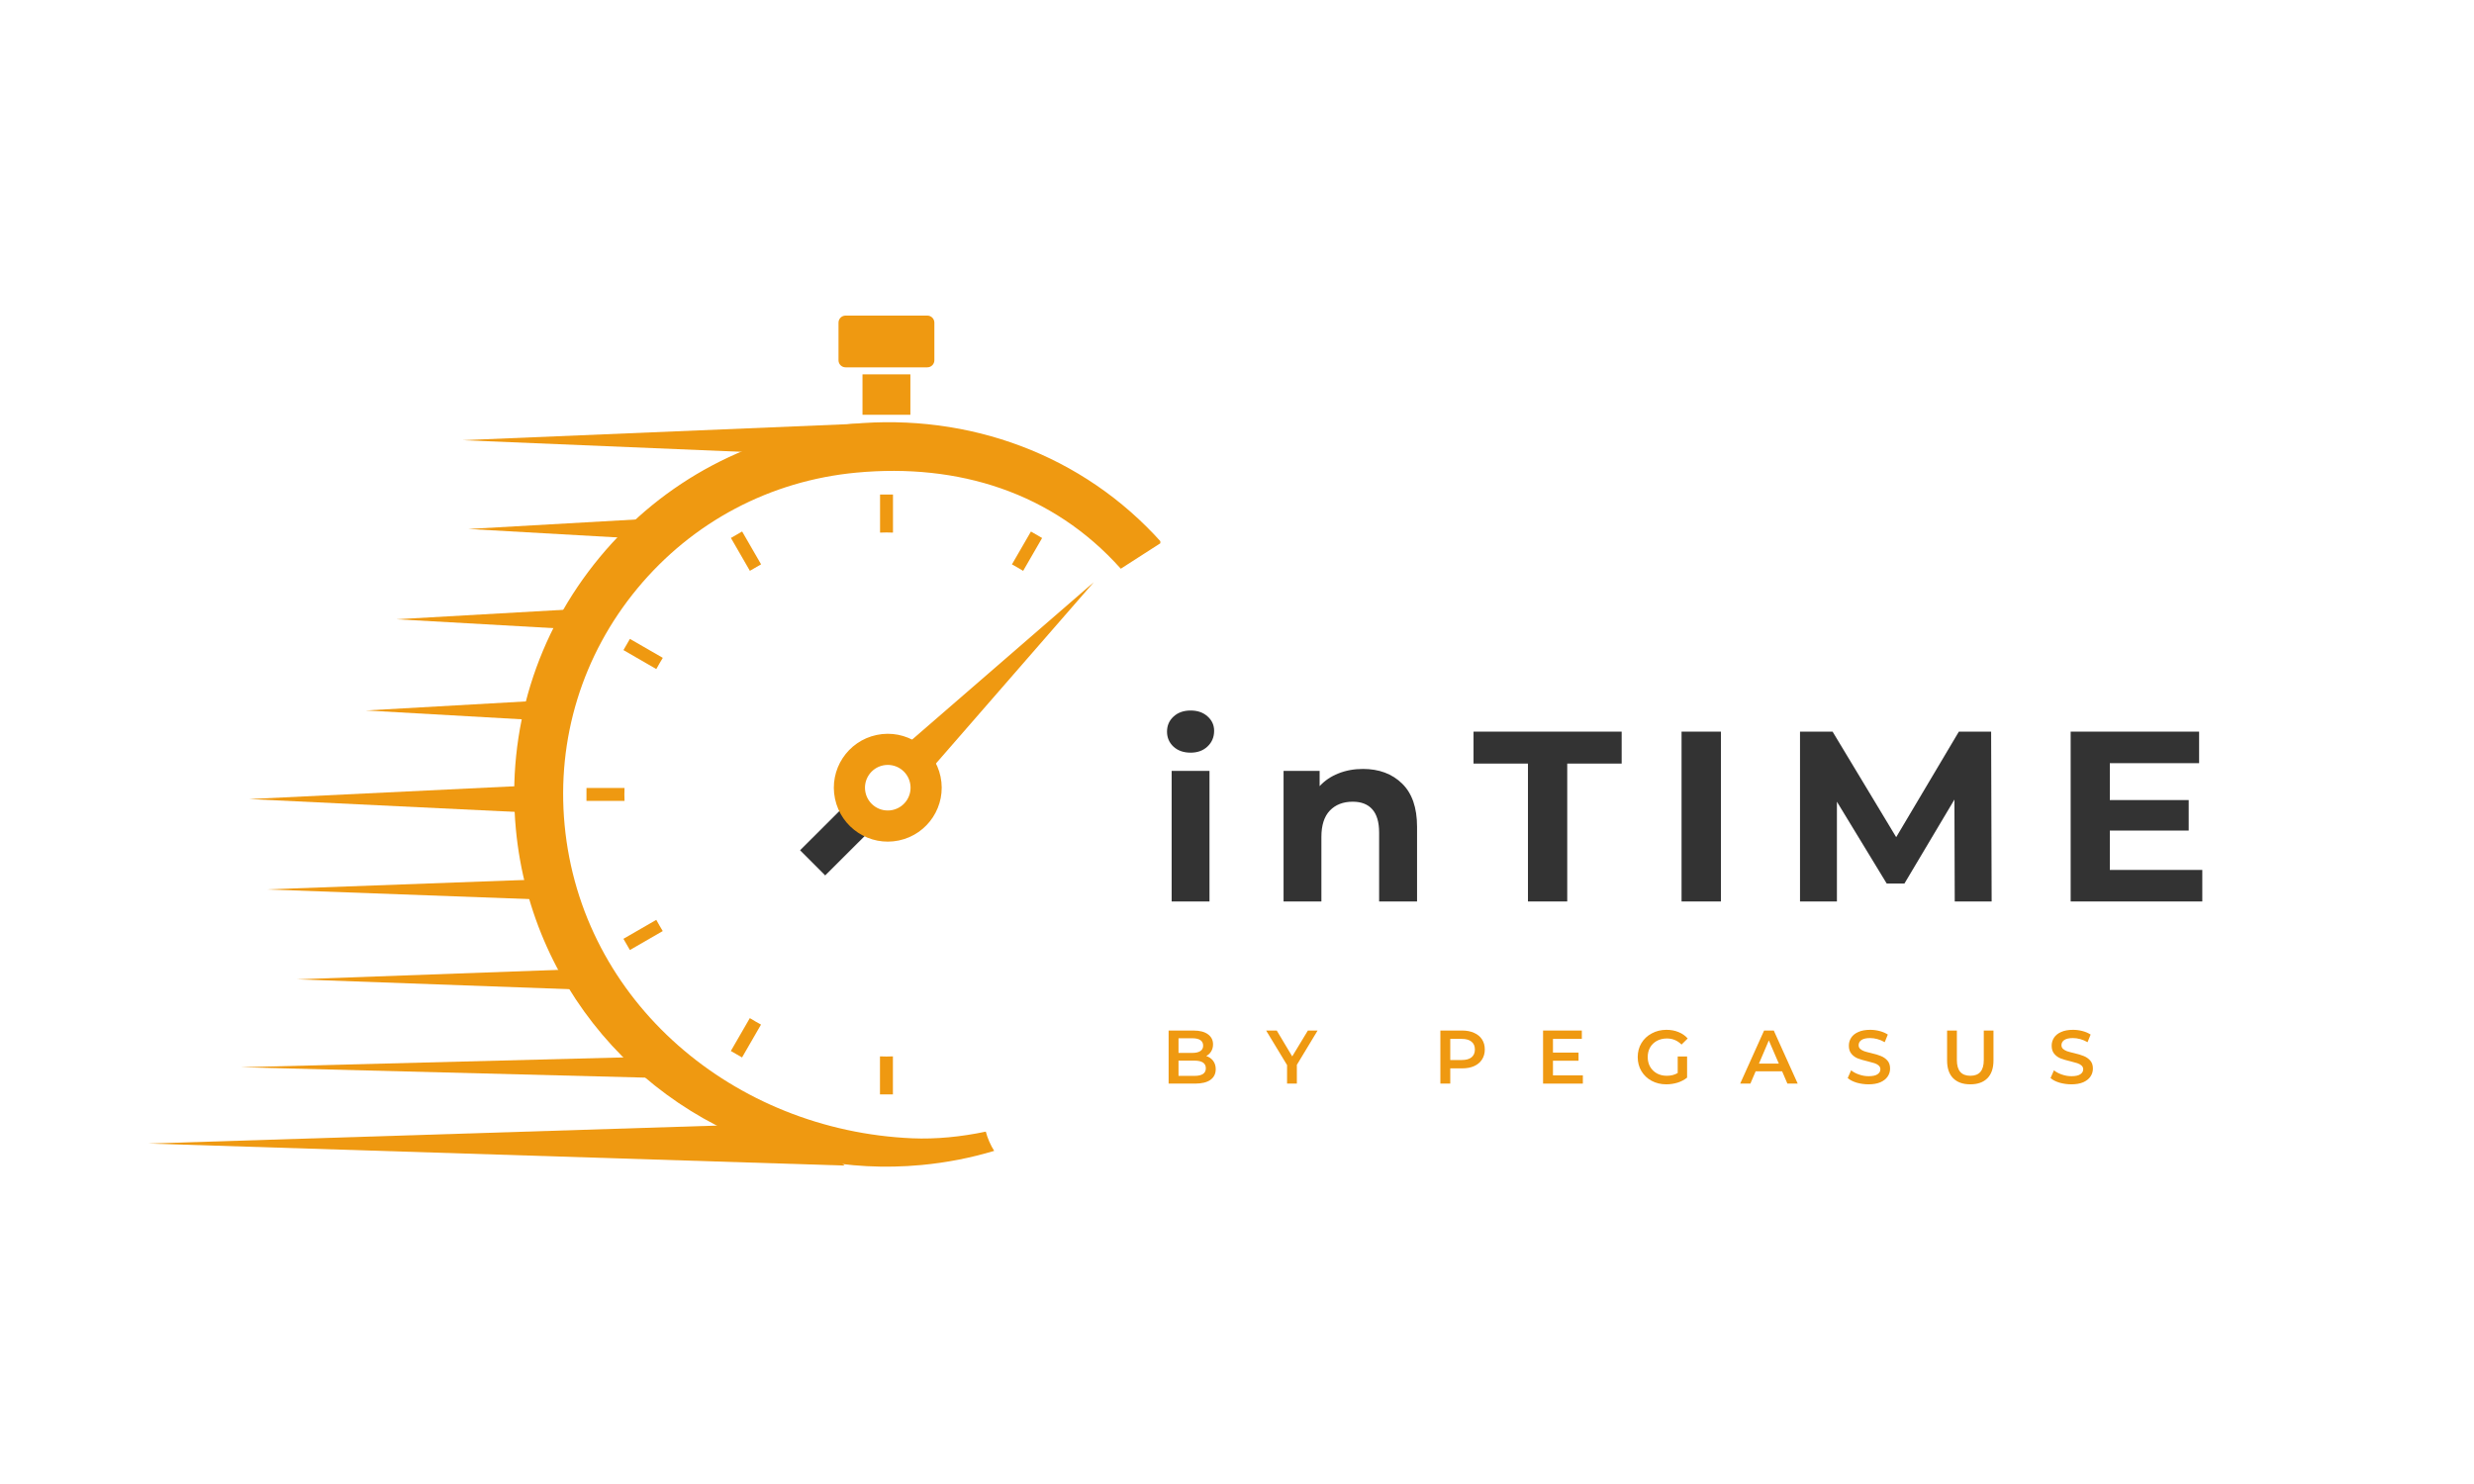 <svg xmlns="http://www.w3.org/2000/svg" xmlns:xlink="http://www.w3.org/1999/xlink" width="500" zoomAndPan="magnify" viewBox="0 0 375 225" height="300" preserveAspectRatio="xMidYMid meet" version="1.0"><defs><g/><clipPath id="555d26137d"><path d="M 46 47.812 L 175.879 47.812 L 175.879 177.23 L 46 177.23 Z M 46 47.812 " clip-rule="nonzero"/></clipPath><clipPath id="7f7b34d1f8"><path d="M 77 64 L 175.879 64 L 175.879 177 L 77 177 Z M 77 64 " clip-rule="nonzero"/></clipPath><clipPath id="865f065c0e"><path d="M 22.5 170 L 129 170 L 129 177 L 22.5 177 Z M 22.5 170 " clip-rule="nonzero"/></clipPath><clipPath id="c99babf09f"><path d="M 127 47.812 L 142 47.812 L 142 56 L 127 56 Z M 127 47.812 " clip-rule="nonzero"/></clipPath></defs><path fill="#ef9911" d="M 136.738 113.449 L 165.793 88.273 L 140.551 117.27 Z M 136.738 113.449 " fill-opacity="1" fill-rule="nonzero"/><g clip-path="url(#555d26137d)"><path stroke-linecap="butt" transform="matrix(0.049, 0, 0, -0.049, 4.6, 242.87)" fill="none" stroke-linejoin="miter" d="M 2419.937 2286.708 L 2570.002 2436.454 " stroke="#333333" stroke-width="110" stroke-opacity="1" stroke-miterlimit="10"/></g><path fill="#ef9911" d="M 135.273 122.812 C 133.406 123.203 131.574 122.008 131.184 120.137 C 130.793 118.27 131.988 116.438 133.855 116.047 C 135.727 115.656 137.555 116.852 137.945 118.719 C 138.34 120.59 137.141 122.422 135.273 122.812 Z M 132.891 111.43 C 128.469 112.355 125.637 116.688 126.566 121.105 C 127.492 125.523 131.824 128.355 136.242 127.43 C 140.66 126.504 143.492 122.172 142.566 117.754 C 141.637 113.336 137.309 110.504 132.891 111.43 " fill-opacity="1" fill-rule="nonzero"/><g clip-path="url(#7f7b34d1f8)"><path fill="#ef9911" d="M 129.098 64.277 C 114.094 65.688 100.535 72.859 90.922 84.465 C 81.305 96.074 76.785 110.73 78.195 125.734 C 80.586 151.145 99.559 171.07 123.395 175.812 C 128.625 176.852 134.086 177.16 139.656 176.637 C 143.445 176.281 147.129 175.566 150.695 174.492 C 150.133 173.602 149.703 172.617 149.422 171.574 C 145.684 172.363 141.848 172.738 138.301 172.586 C 111.297 171.43 88.105 151.949 85.578 125.043 C 84.355 112.008 88.277 99.277 96.629 89.195 C 104.98 79.113 116.758 72.887 129.793 71.66 C 145.23 70.211 159.543 74.645 169.887 86.227 L 176.062 82.254 C 164.156 68.922 146.871 62.609 129.098 64.277 " fill-opacity="1" fill-rule="nonzero"/></g><path fill="#ef9911" d="M 123.055 68.949 L 70.113 66.742 L 130.637 64.223 Z M 123.055 68.949 " fill-opacity="1" fill-rule="nonzero"/><path fill="#ef9911" d="M 83.512 123.359 L 37.773 121.152 L 83.512 118.945 Z M 83.512 123.359 " fill-opacity="1" fill-rule="nonzero"/><g clip-path="url(#865f065c0e)"><path fill="#ef9911" d="M 128.023 176.719 L 22.492 173.383 L 120.668 170.277 Z M 128.023 176.719 " fill-opacity="1" fill-rule="nonzero"/></g><path fill="#ef9911" d="M 89.828 150.105 L 45.016 148.484 L 89.828 146.859 Z M 89.828 150.105 " fill-opacity="1" fill-rule="nonzero"/><path fill="#ef9911" d="M 88.742 95.512 L 60.086 93.891 L 88.742 92.266 Z M 88.742 95.512 " fill-opacity="1" fill-rule="nonzero"/><path fill="#ef9911" d="M 84.113 109.344 L 55.457 107.719 L 84.113 106.098 Z M 84.113 109.344 " fill-opacity="1" fill-rule="nonzero"/><path fill="#ef9911" d="M 84.613 136.477 L 40.336 134.852 L 84.613 133.227 Z M 84.613 136.477 " fill-opacity="1" fill-rule="nonzero"/><path fill="#ef9911" d="M 99.652 163.434 L 36.5 161.812 L 99.652 160.188 Z M 99.652 163.434 " fill-opacity="1" fill-rule="nonzero"/><path fill="#ef9911" d="M 99.652 81.828 L 71 80.203 L 99.652 78.578 Z M 99.652 81.828 " fill-opacity="1" fill-rule="nonzero"/><g clip-path="url(#c99babf09f)"><path fill="#ef9911" d="M 140.555 55.695 L 128.172 55.695 C 127.578 55.695 127.098 55.215 127.098 54.621 L 127.098 48.922 C 127.098 48.328 127.578 47.848 128.172 47.848 L 140.555 47.848 C 141.148 47.848 141.629 48.328 141.629 48.922 L 141.629 54.621 C 141.629 55.215 141.148 55.695 140.555 55.695 " fill-opacity="1" fill-rule="nonzero"/></g><path fill="#ef9911" d="M 137.992 62.887 L 130.734 62.887 L 130.734 56.758 L 137.992 56.758 L 137.992 62.887 " fill-opacity="1" fill-rule="nonzero"/><path fill="#ef9911" d="M 115.363 85.562 L 112.488 80.582 L 110.789 81.562 L 113.664 86.547 C 114.223 86.207 114.789 85.879 115.363 85.562 " fill-opacity="1" fill-rule="nonzero"/><path fill="#ef9911" d="M 134.371 80.73 C 134.699 80.73 135.027 80.746 135.355 80.754 L 135.355 74.984 L 133.395 74.984 L 133.395 80.754 C 133.719 80.742 134.043 80.73 134.371 80.73 " fill-opacity="1" fill-rule="nonzero"/><path fill="#ef9911" d="M 100.465 99.742 L 95.48 96.867 L 94.5 98.566 L 99.48 101.441 C 99.793 100.867 100.125 100.301 100.465 99.742 " fill-opacity="1" fill-rule="nonzero"/><path fill="#ef9911" d="M 155.086 86.551 L 157.961 81.57 L 156.266 80.59 L 153.387 85.57 C 153.961 85.883 154.527 86.211 155.086 86.551 " fill-opacity="1" fill-rule="nonzero"/><path fill="#ef9911" d="M 94.641 120.457 C 94.641 120.129 94.656 119.801 94.664 119.473 L 88.898 119.473 L 88.895 121.434 L 94.664 121.434 C 94.656 121.109 94.641 120.785 94.641 120.457 " fill-opacity="1" fill-rule="nonzero"/><path fill="#ef9911" d="M 99.477 139.465 L 94.496 142.34 L 95.477 144.039 L 100.457 141.164 C 100.117 140.605 99.789 140.039 99.477 139.465 " fill-opacity="1" fill-rule="nonzero"/><path fill="#ef9911" d="M 134.371 160.188 C 134.039 160.188 133.715 160.172 133.383 160.164 L 133.383 165.93 L 135.344 165.934 L 135.344 160.164 C 135.02 160.172 134.699 160.188 134.371 160.188 " fill-opacity="1" fill-rule="nonzero"/><path fill="#ef9911" d="M 113.656 154.363 L 110.777 159.348 L 112.477 160.328 L 115.352 155.348 C 114.777 155.035 114.215 154.703 113.656 154.363 " fill-opacity="1" fill-rule="nonzero"/><g fill="#333333" fill-opacity="1"><g transform="translate(174.939, 136.678)"><g><path d="M 2.656 -19.797 L 8.391 -19.797 L 8.391 0 L 2.656 0 Z M 5.531 -22.562 C 4.469 -22.562 3.602 -22.863 2.938 -23.469 C 2.281 -24.082 1.953 -24.844 1.953 -25.75 C 1.953 -26.664 2.281 -27.426 2.938 -28.031 C 3.602 -28.645 4.469 -28.953 5.531 -28.953 C 6.582 -28.953 7.438 -28.656 8.094 -28.062 C 8.758 -27.477 9.094 -26.75 9.094 -25.875 C 9.094 -24.914 8.758 -24.125 8.094 -23.5 C 7.438 -22.875 6.582 -22.562 5.531 -22.562 Z M 5.531 -22.562 "/></g></g></g><g fill="#333333" fill-opacity="1"><g transform="translate(191.901, 136.678)"><g><path d="M 14.688 -20.094 C 17.133 -20.094 19.113 -19.352 20.625 -17.875 C 22.133 -16.406 22.891 -14.223 22.891 -11.328 L 22.891 0 L 17.141 0 L 17.141 -10.453 C 17.141 -12.023 16.797 -13.195 16.109 -13.969 C 15.43 -14.738 14.441 -15.125 13.141 -15.125 C 11.691 -15.125 10.535 -14.676 9.672 -13.781 C 8.816 -12.883 8.391 -11.551 8.391 -9.781 L 8.391 0 L 2.656 0 L 2.656 -19.797 L 8.125 -19.797 L 8.125 -17.484 C 8.883 -18.316 9.828 -18.957 10.953 -19.406 C 12.086 -19.863 13.332 -20.094 14.688 -20.094 Z M 14.688 -20.094 "/></g></g></g><g fill="#333333" fill-opacity="1"><g transform="translate(223.212, 136.678)"><g><path d="M 8.391 -20.906 L 0.141 -20.906 L 0.141 -25.75 L 22.594 -25.75 L 22.594 -20.906 L 14.344 -20.906 L 14.344 0 L 8.391 0 Z M 8.391 -20.906 "/></g></g></g><g fill="#333333" fill-opacity="1"><g transform="translate(251.837, 136.678)"><g><path d="M 3.047 -25.75 L 9.016 -25.75 L 9.016 0 L 3.047 0 Z M 3.047 -25.75 "/></g></g></g><g fill="#333333" fill-opacity="1"><g transform="translate(269.792, 136.678)"><g><path d="M 26.5 0 L 26.453 -15.453 L 18.875 -2.719 L 16.188 -2.719 L 8.641 -15.125 L 8.641 0 L 3.047 0 L 3.047 -25.75 L 7.984 -25.75 L 17.625 -9.75 L 27.125 -25.75 L 32.016 -25.75 L 32.094 0 Z M 26.5 0 "/></g></g></g><g fill="#333333" fill-opacity="1"><g transform="translate(310.816, 136.678)"><g><path d="M 23 -4.781 L 23 0 L 3.047 0 L 3.047 -25.75 L 22.516 -25.75 L 22.516 -20.969 L 8.984 -20.969 L 8.984 -15.375 L 20.938 -15.375 L 20.938 -10.75 L 8.984 -10.75 L 8.984 -4.781 Z M 23 -4.781 "/></g></g></g><g fill="#ef9911" fill-opacity="1"><g transform="translate(176.057, 164.294)"><g><path d="M 6.781 -4.188 C 7.219 -4.039 7.566 -3.797 7.828 -3.453 C 8.086 -3.109 8.219 -2.688 8.219 -2.188 C 8.219 -1.488 7.945 -0.945 7.406 -0.562 C 6.875 -0.188 6.098 0 5.078 0 L 1.078 0 L 1.078 -8.047 L 4.844 -8.047 C 5.789 -8.047 6.52 -7.859 7.031 -7.484 C 7.551 -7.109 7.812 -6.598 7.812 -5.953 C 7.812 -5.555 7.719 -5.203 7.531 -4.891 C 7.352 -4.586 7.102 -4.352 6.781 -4.188 Z M 2.578 -6.875 L 2.578 -4.656 L 4.688 -4.656 C 5.207 -4.656 5.609 -4.75 5.891 -4.938 C 6.172 -5.125 6.312 -5.395 6.312 -5.75 C 6.312 -6.125 6.172 -6.406 5.891 -6.594 C 5.609 -6.781 5.207 -6.875 4.688 -6.875 Z M 4.984 -1.172 C 6.141 -1.172 6.719 -1.555 6.719 -2.328 C 6.719 -3.098 6.141 -3.484 4.984 -3.484 L 2.578 -3.484 L 2.578 -1.172 Z M 4.984 -1.172 "/></g></g></g><g fill="#ef9911" fill-opacity="1"><g transform="translate(192.026, 164.294)"><g><path d="M 4.547 -2.844 L 4.547 0 L 3.062 0 L 3.062 -2.812 L -0.109 -8.047 L 1.5 -8.047 L 3.844 -4.125 L 6.219 -8.047 L 7.688 -8.047 Z M 4.547 -2.844 "/></g></g></g><g fill="#ef9911" fill-opacity="1"><g transform="translate(206.846, 164.294)"><g/></g></g><g fill="#ef9911" fill-opacity="1"><g transform="translate(217.248, 164.294)"><g><path d="M 4.391 -8.047 C 5.086 -8.047 5.691 -7.926 6.203 -7.688 C 6.723 -7.457 7.117 -7.129 7.391 -6.703 C 7.672 -6.273 7.812 -5.766 7.812 -5.172 C 7.812 -4.598 7.672 -4.094 7.391 -3.656 C 7.117 -3.227 6.723 -2.895 6.203 -2.656 C 5.691 -2.426 5.086 -2.312 4.391 -2.312 L 2.578 -2.312 L 2.578 0 L 1.078 0 L 1.078 -8.047 Z M 4.312 -3.578 C 4.969 -3.578 5.461 -3.711 5.797 -3.984 C 6.141 -4.266 6.312 -4.66 6.312 -5.172 C 6.312 -5.691 6.141 -6.086 5.797 -6.359 C 5.461 -6.641 4.969 -6.781 4.312 -6.781 L 2.578 -6.781 L 2.578 -3.578 Z M 4.312 -3.578 "/></g></g></g><g fill="#ef9911" fill-opacity="1"><g transform="translate(232.815, 164.294)"><g><path d="M 7.109 -1.25 L 7.109 0 L 1.078 0 L 1.078 -8.047 L 6.953 -8.047 L 6.953 -6.781 L 2.578 -6.781 L 2.578 -4.703 L 6.453 -4.703 L 6.453 -3.469 L 2.578 -3.469 L 2.578 -1.25 Z M 7.109 -1.25 "/></g></g></g><g fill="#ef9911" fill-opacity="1"><g transform="translate(247.739, 164.294)"><g><path d="M 6.562 -4.109 L 7.984 -4.109 L 7.984 -0.906 C 7.566 -0.57 7.082 -0.316 6.531 -0.141 C 5.977 0.023 5.41 0.109 4.828 0.109 C 4.016 0.109 3.273 -0.066 2.609 -0.422 C 1.953 -0.773 1.438 -1.266 1.062 -1.891 C 0.688 -2.523 0.5 -3.234 0.5 -4.016 C 0.5 -4.805 0.688 -5.516 1.062 -6.141 C 1.438 -6.766 1.957 -7.254 2.625 -7.609 C 3.289 -7.973 4.035 -8.156 4.859 -8.156 C 5.535 -8.156 6.145 -8.039 6.688 -7.812 C 7.238 -7.594 7.703 -7.27 8.078 -6.844 L 7.141 -5.922 C 6.523 -6.535 5.785 -6.844 4.922 -6.844 C 4.359 -6.844 3.852 -6.723 3.406 -6.484 C 2.969 -6.242 2.625 -5.91 2.375 -5.484 C 2.133 -5.055 2.016 -4.566 2.016 -4.016 C 2.016 -3.484 2.133 -3 2.375 -2.562 C 2.625 -2.133 2.969 -1.797 3.406 -1.547 C 3.852 -1.305 4.359 -1.188 4.922 -1.188 C 5.547 -1.188 6.094 -1.328 6.562 -1.609 Z M 6.562 -4.109 "/></g></g></g><g fill="#ef9911" fill-opacity="1"><g transform="translate(263.833, 164.294)"><g><path d="M 6.297 -1.859 L 2.281 -1.859 L 1.484 0 L -0.062 0 L 3.562 -8.047 L 5.031 -8.047 L 8.656 0 L 7.094 0 Z M 5.797 -3.031 L 4.281 -6.547 L 2.781 -3.031 Z M 5.797 -3.031 "/></g></g></g><g fill="#ef9911" fill-opacity="1"><g transform="translate(279.664, 164.294)"><g><path d="M 3.578 0.109 C 2.953 0.109 2.348 0.023 1.766 -0.141 C 1.191 -0.316 0.738 -0.551 0.406 -0.844 L 0.922 -2.016 C 1.242 -1.754 1.645 -1.539 2.125 -1.375 C 2.602 -1.207 3.086 -1.125 3.578 -1.125 C 4.172 -1.125 4.613 -1.219 4.906 -1.406 C 5.207 -1.602 5.359 -1.859 5.359 -2.172 C 5.359 -2.398 5.273 -2.586 5.109 -2.734 C 4.941 -2.891 4.727 -3.008 4.469 -3.094 C 4.219 -3.176 3.879 -3.27 3.453 -3.375 C 2.836 -3.52 2.336 -3.664 1.953 -3.812 C 1.578 -3.957 1.254 -4.188 0.984 -4.5 C 0.711 -4.812 0.578 -5.227 0.578 -5.75 C 0.578 -6.195 0.695 -6.602 0.938 -6.969 C 1.176 -7.332 1.535 -7.617 2.016 -7.828 C 2.504 -8.047 3.102 -8.156 3.812 -8.156 C 4.301 -8.156 4.781 -8.094 5.25 -7.969 C 5.727 -7.844 6.141 -7.664 6.484 -7.438 L 6.016 -6.281 C 5.66 -6.488 5.289 -6.645 4.906 -6.75 C 4.531 -6.852 4.16 -6.906 3.797 -6.906 C 3.211 -6.906 2.773 -6.805 2.484 -6.609 C 2.203 -6.41 2.062 -6.148 2.062 -5.828 C 2.062 -5.598 2.141 -5.41 2.297 -5.266 C 2.461 -5.117 2.672 -5 2.922 -4.906 C 3.18 -4.82 3.531 -4.727 3.969 -4.625 C 4.562 -4.488 5.047 -4.344 5.422 -4.188 C 5.805 -4.039 6.133 -3.816 6.406 -3.516 C 6.688 -3.211 6.828 -2.801 6.828 -2.281 C 6.828 -1.832 6.703 -1.426 6.453 -1.062 C 6.211 -0.707 5.848 -0.422 5.359 -0.203 C 4.867 0.004 4.273 0.109 3.578 0.109 Z M 3.578 0.109 "/></g></g></g><g fill="#ef9911" fill-opacity="1"><g transform="translate(294.117, 164.294)"><g><path d="M 4.531 0.109 C 3.426 0.109 2.562 -0.195 1.938 -0.812 C 1.32 -1.438 1.016 -2.332 1.016 -3.5 L 1.016 -8.047 L 2.5 -8.047 L 2.5 -3.562 C 2.5 -1.977 3.18 -1.188 4.547 -1.188 C 5.898 -1.188 6.578 -1.977 6.578 -3.562 L 6.578 -8.047 L 8.047 -8.047 L 8.047 -3.5 C 8.047 -2.332 7.738 -1.438 7.125 -0.812 C 6.508 -0.195 5.645 0.109 4.531 0.109 Z M 4.531 0.109 "/></g></g></g><g fill="#ef9911" fill-opacity="1"><g transform="translate(310.407, 164.294)"><g><path d="M 3.578 0.109 C 2.953 0.109 2.348 0.023 1.766 -0.141 C 1.191 -0.316 0.738 -0.551 0.406 -0.844 L 0.922 -2.016 C 1.242 -1.754 1.645 -1.539 2.125 -1.375 C 2.602 -1.207 3.086 -1.125 3.578 -1.125 C 4.172 -1.125 4.613 -1.219 4.906 -1.406 C 5.207 -1.602 5.359 -1.859 5.359 -2.172 C 5.359 -2.398 5.273 -2.586 5.109 -2.734 C 4.941 -2.891 4.727 -3.008 4.469 -3.094 C 4.219 -3.176 3.879 -3.27 3.453 -3.375 C 2.836 -3.52 2.336 -3.664 1.953 -3.812 C 1.578 -3.957 1.254 -4.188 0.984 -4.5 C 0.711 -4.812 0.578 -5.227 0.578 -5.75 C 0.578 -6.195 0.695 -6.602 0.938 -6.969 C 1.176 -7.332 1.535 -7.617 2.016 -7.828 C 2.504 -8.047 3.102 -8.156 3.812 -8.156 C 4.301 -8.156 4.781 -8.094 5.25 -7.969 C 5.727 -7.844 6.141 -7.664 6.484 -7.438 L 6.016 -6.281 C 5.66 -6.488 5.289 -6.645 4.906 -6.75 C 4.531 -6.852 4.16 -6.906 3.797 -6.906 C 3.211 -6.906 2.773 -6.805 2.484 -6.609 C 2.203 -6.41 2.062 -6.148 2.062 -5.828 C 2.062 -5.598 2.141 -5.41 2.297 -5.266 C 2.461 -5.117 2.672 -5 2.922 -4.906 C 3.18 -4.82 3.531 -4.727 3.969 -4.625 C 4.562 -4.488 5.047 -4.344 5.422 -4.188 C 5.805 -4.039 6.133 -3.816 6.406 -3.516 C 6.688 -3.211 6.828 -2.801 6.828 -2.281 C 6.828 -1.832 6.703 -1.426 6.453 -1.062 C 6.211 -0.707 5.848 -0.422 5.359 -0.203 C 4.867 0.004 4.273 0.109 3.578 0.109 Z M 3.578 0.109 "/></g></g></g></svg>